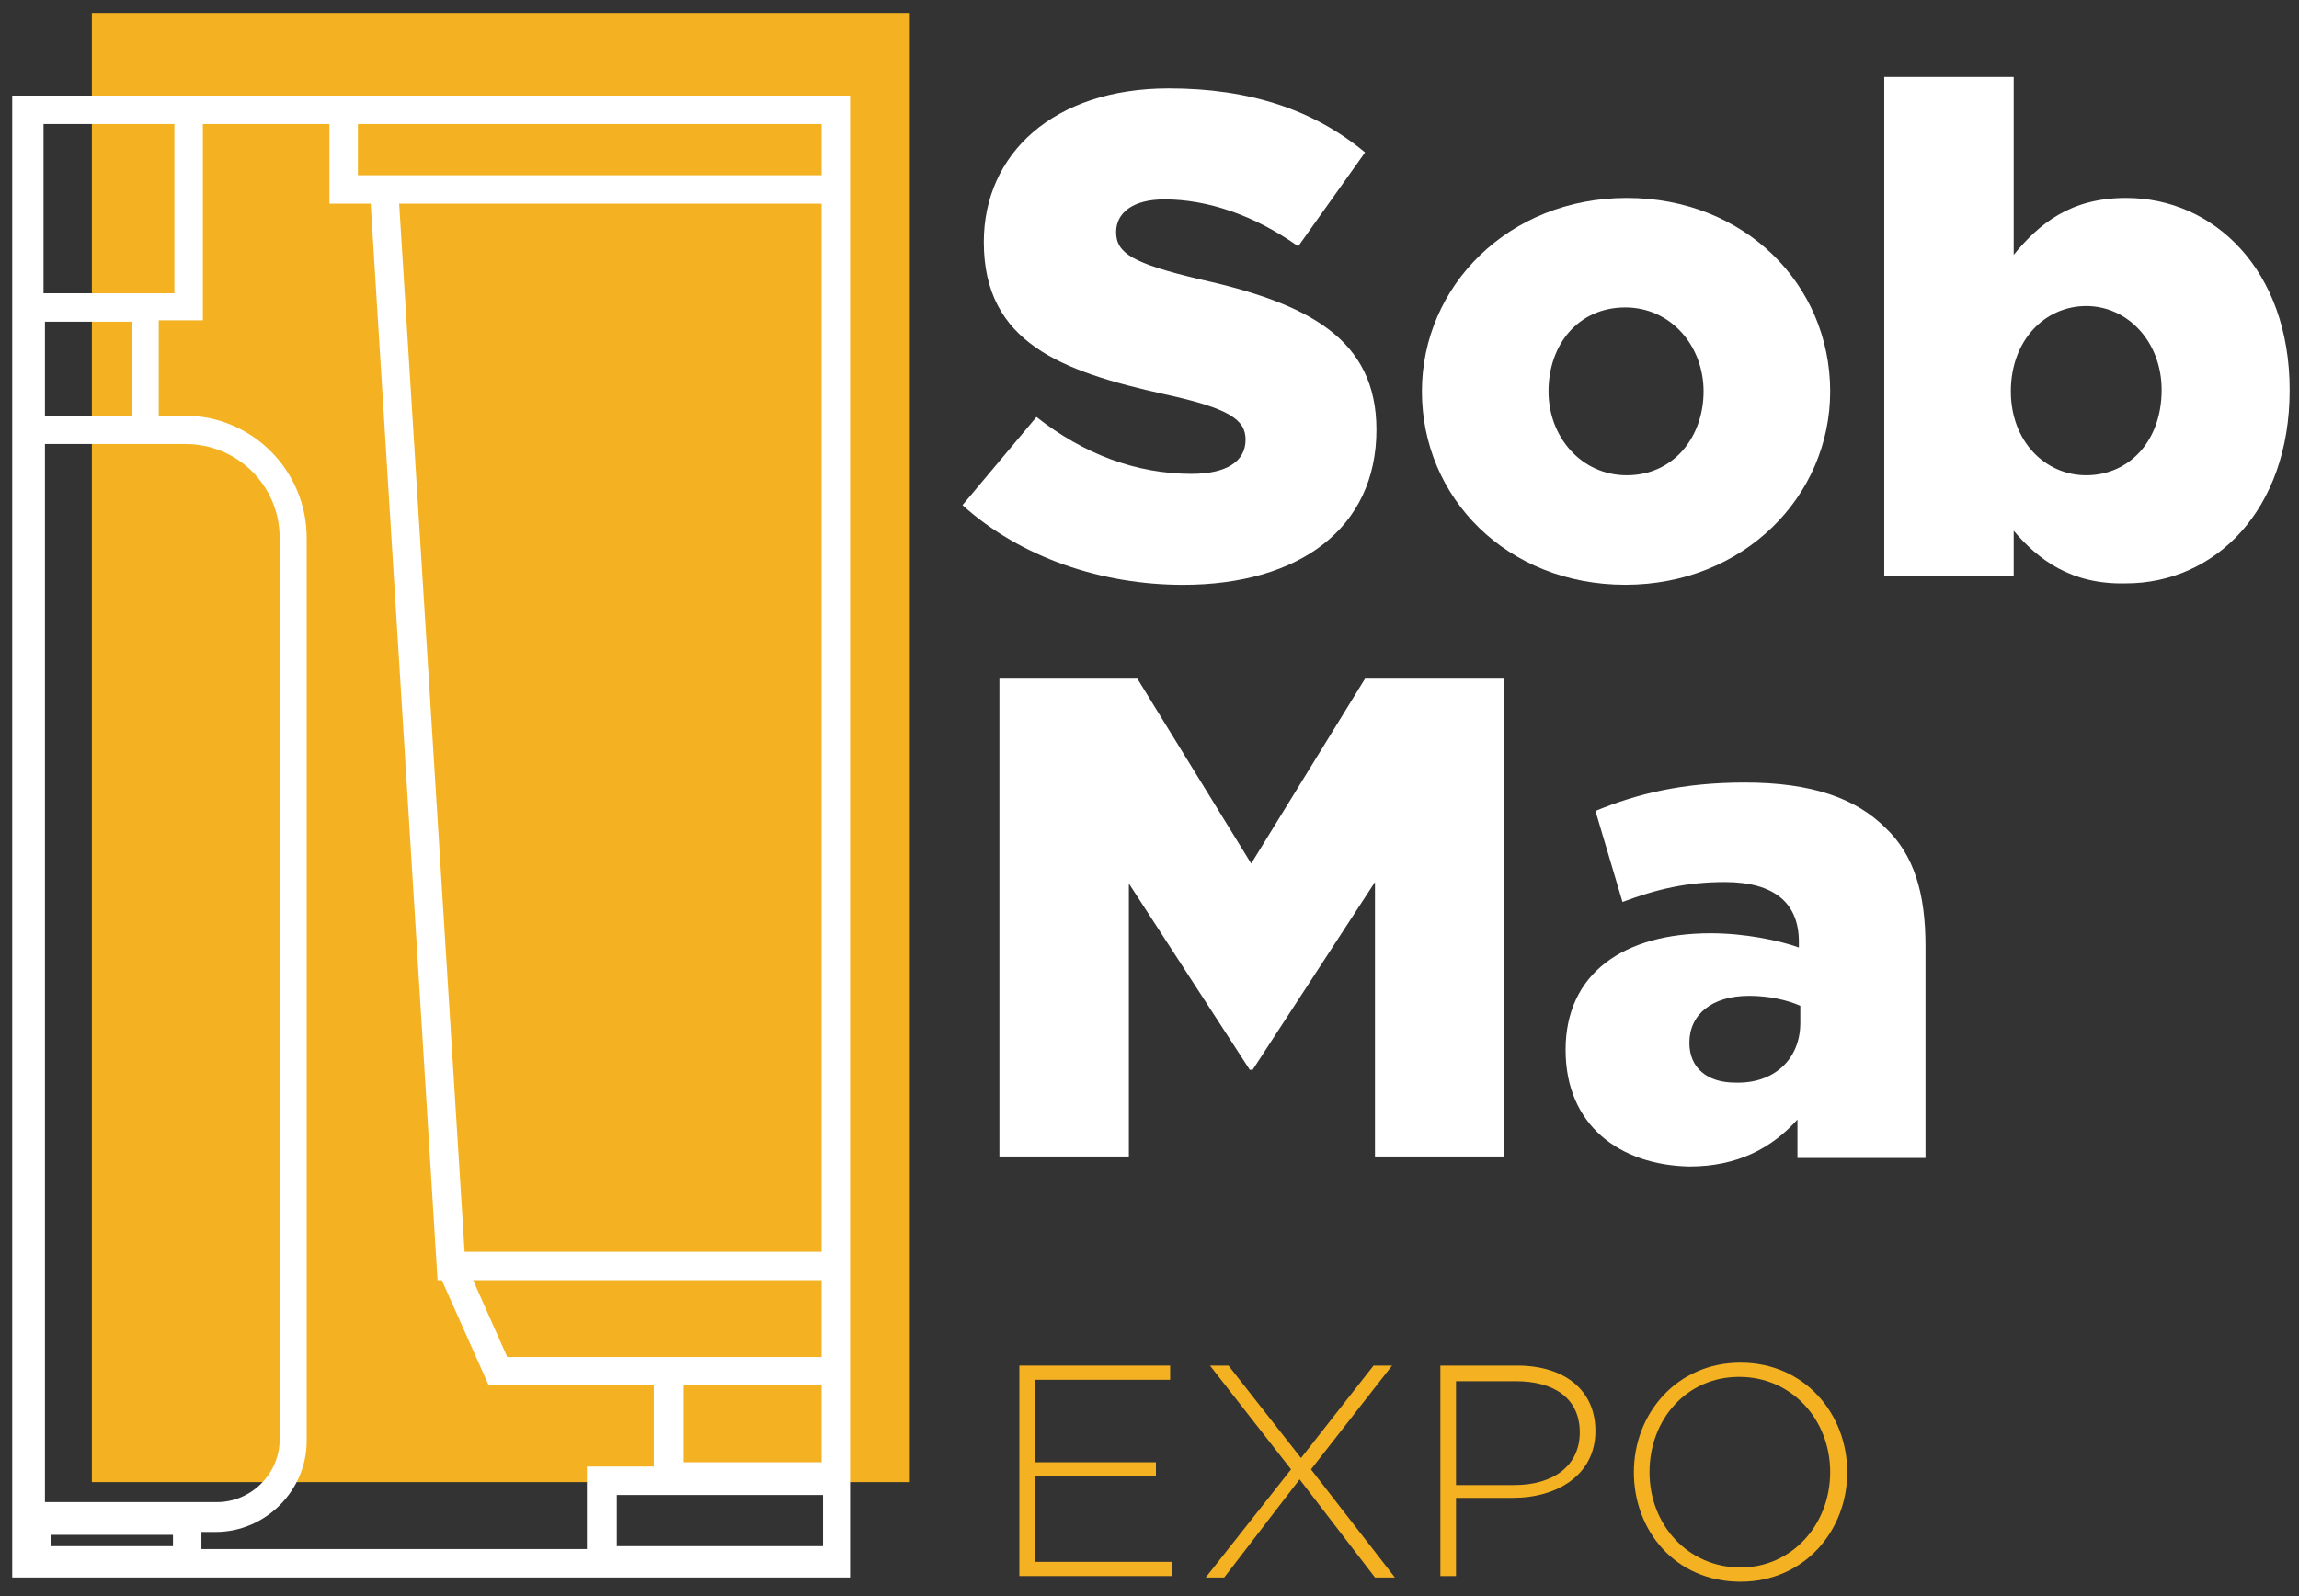 <?xml version="1.0" encoding="UTF-8"?> <svg xmlns="http://www.w3.org/2000/svg" width="108" height="75" viewBox="0 0 108 75" fill="none"><rect x="0" y="0" width="108" height="75" fill="#333333" stroke="none"/><g clip-path="url(#clip0_4032_42)"><path d="M42.741 0.613H4.316V69.644H42.741V0.613Z" fill="#F4B223"></path><path d="M45.215 23.736L48.69 19.593C50.895 21.331 53.367 22.266 55.974 22.266C57.644 22.266 58.513 21.665 58.513 20.662C58.513 19.727 57.778 19.192 54.704 18.524C49.893 17.455 46.217 16.118 46.217 11.373C46.217 7.23 49.492 4.156 54.904 4.156C58.714 4.156 61.721 5.159 64.126 7.163L60.986 11.574C58.914 10.104 56.709 9.369 54.704 9.369C53.167 9.369 52.432 10.037 52.432 10.906C52.432 11.908 53.234 12.376 56.308 13.111C61.453 14.247 64.661 15.918 64.661 20.195C64.661 24.805 61.053 27.479 55.573 27.479C51.764 27.479 47.955 26.209 45.215 23.736Z" fill="white"></path><path d="M66.797 18.389C66.797 13.444 70.873 9.301 76.42 9.301C81.966 9.301 85.976 13.377 85.976 18.389C85.976 23.334 81.9 27.477 76.353 27.477C70.806 27.477 66.797 23.401 66.797 18.389ZM80.028 18.389C80.028 16.251 78.491 14.446 76.353 14.446C74.148 14.446 72.744 16.184 72.744 18.389C72.744 20.528 74.281 22.332 76.42 22.332C78.625 22.332 80.028 20.528 80.028 18.389Z" fill="white"></path><path d="M94.597 24.939V27.077H88.516V3.621H94.597V11.974C95.8 10.504 97.27 9.301 99.876 9.301C104.019 9.301 107.561 12.709 107.561 18.323C107.561 24.003 104.019 27.411 99.876 27.411C97.27 27.478 95.733 26.275 94.597 24.939ZM101.547 18.323C101.547 16.051 99.943 14.38 98.005 14.38C96.067 14.38 94.463 15.984 94.463 18.39C94.463 20.729 96.067 22.332 98.005 22.332C100.01 22.332 101.547 20.729 101.547 18.323Z" fill="white"></path><path d="M46.883 31.891H53.432L58.778 40.578L64.124 31.891H70.673V54.344H64.592V41.447L58.845 50.268H58.711L53.031 41.514V54.344H46.95V31.891H46.883Z" fill="white"></path><path d="M73.547 49.333C73.547 45.724 76.287 43.853 80.363 43.853C81.967 43.853 83.571 44.187 84.506 44.521V44.254C84.506 42.45 83.37 41.447 81.031 41.447C79.227 41.447 77.824 41.781 76.22 42.383L74.95 38.106C76.888 37.304 79.027 36.77 81.967 36.77C85.108 36.77 87.179 37.505 88.583 38.908C89.919 40.178 90.454 41.982 90.454 44.454V54.411H84.439V52.607C83.237 53.944 81.633 54.812 79.361 54.812C76.086 54.746 73.547 52.874 73.547 49.333ZM84.573 48.063V47.261C83.972 46.994 83.103 46.793 82.167 46.793C80.43 46.793 79.361 47.662 79.361 48.999C79.361 50.202 80.229 50.87 81.499 50.87C83.303 50.937 84.573 49.8 84.573 48.063Z" fill="white"></path><path d="M47.887 64.168H54.97V64.836H48.622V68.712H54.302V69.38H48.622V73.39H55.037V74.058H47.887V64.168Z" fill="#F4B223"></path><path d="M60.65 69.046L56.841 64.168H57.71L61.118 68.512L64.526 64.168H65.395L61.586 69.046L65.528 74.125H64.593L61.051 69.514L57.509 74.125H56.641L60.65 69.046Z" fill="#F4B223"></path><path d="M67.664 64.168H71.273C73.478 64.168 74.948 65.304 74.948 67.242C74.948 69.314 73.144 70.383 71.072 70.383H68.399V74.058H67.664V64.168ZM71.139 69.781C73.01 69.781 74.213 68.846 74.213 67.309C74.213 65.705 73.01 64.903 71.206 64.903H68.399V69.781H71.139Z" fill="#F4B223"></path><path d="M76.754 69.177C76.754 66.437 78.759 64.031 81.766 64.031C84.773 64.031 86.778 66.437 86.778 69.177C86.778 71.917 84.773 74.322 81.766 74.322C78.692 74.322 76.754 71.917 76.754 69.177ZM85.976 69.177C85.976 66.704 84.172 64.7 81.699 64.7C79.226 64.7 77.489 66.704 77.489 69.177C77.489 71.649 79.293 73.654 81.766 73.654C84.171 73.654 85.976 71.649 85.976 69.177Z" fill="#F4B223"></path><path d="M9.529 4.492H0.775H0.574V74.125H39.935V73.991V68.912V4.492H9.529ZM38.598 68.712H32.116V65.103H38.598V68.712ZM28.975 72.655V70.249H38.665V72.655H28.975ZM38.598 63.767H23.83L22.226 60.158H38.598V63.767ZM38.598 58.822H21.825L18.751 9.571H38.598V58.822ZM38.598 8.234H16.813V5.829H38.598V8.234ZM15.476 5.829V9.571H17.414L20.555 60.158H20.756L22.961 65.103H30.713V68.912H27.572V72.788H9.462V71.986H10.13C12.469 71.986 14.407 70.048 14.407 67.709V25.275C14.407 22.134 11.868 19.528 8.66 19.528H7.457V15.051H9.529V5.829H15.476ZM2.111 70.65V20.864H7.524H8.727C11.133 20.864 13.137 22.802 13.137 25.275V67.643C13.137 69.246 11.801 70.583 10.197 70.583H2.111V70.65ZM6.188 19.528H2.111V15.117H6.188V19.528ZM8.126 72.12V72.655H2.379V72.12H8.126ZM8.192 5.829V13.781H2.044V5.829H8.192Z" fill="white"></path></g><defs><clipPath id="clip0_4032_42"><rect width="108" height="75" fill="white"></rect></clipPath></defs></svg> 